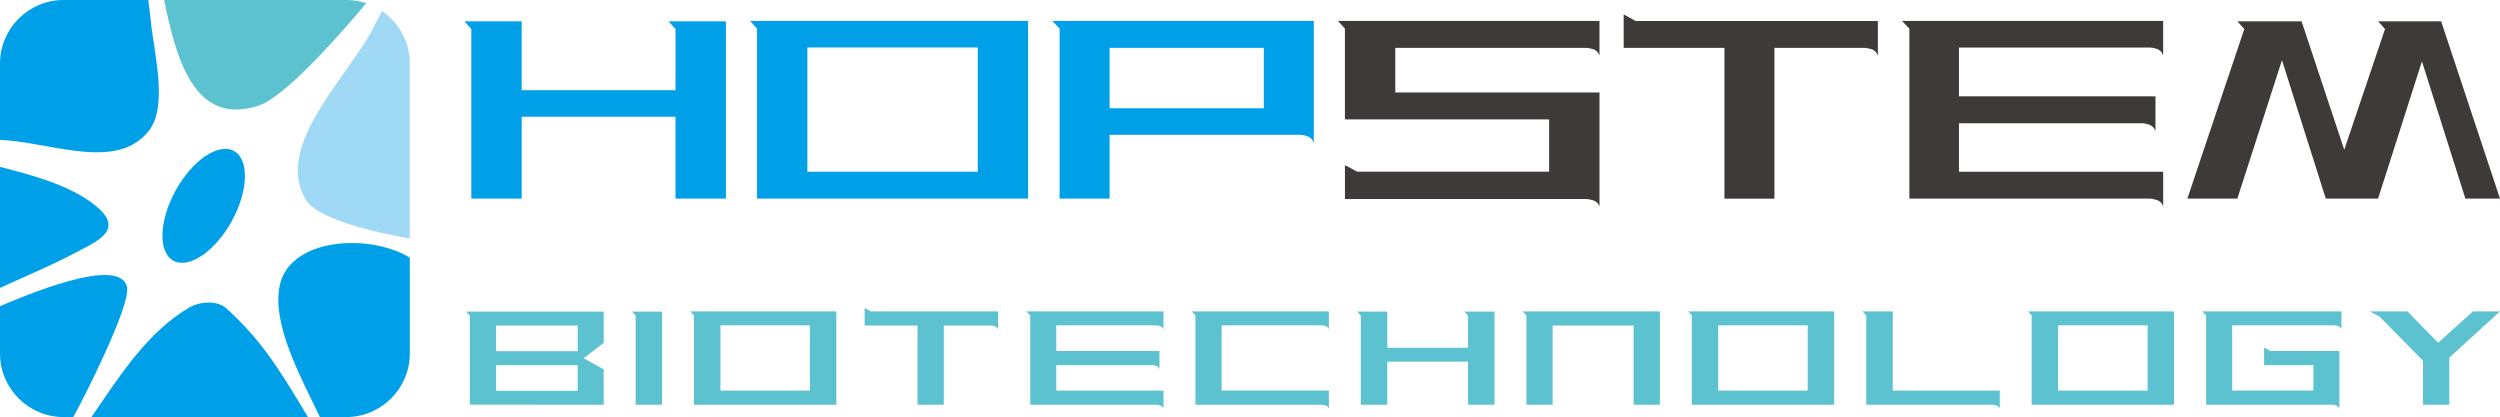 <?xml version="1.0" encoding="iso-8859-1"?>
<!-- Generator: Adobe Illustrator 16.0.0, SVG Export Plug-In . SVG Version: 6.00 Build 0)  -->
<!DOCTYPE svg PUBLIC "-//W3C//DTD SVG 1.1//EN" "http://www.w3.org/Graphics/SVG/1.1/DTD/svg11.dtd">
<svg version="1.1" id="_x37C_" xmlns="http://www.w3.org/2000/svg" xmlns:xlink="http://www.w3.org/1999/xlink" x="0px" y="0px"
	 width="288.449px" height="48.12px" viewBox="0 0 288.449 48.12" style="enable-background:new 0 0 288.449 48.12;"
	 xml:space="preserve">
<g>
	
		<ellipse transform="matrix(0.484 -0.875 0.875 0.484 -8.662 32.819)" style="fill-rule:evenodd;clip-rule:evenodd;fill:#00A0E9;" cx="23.505" cy="23.756" rx="7.228" ry="3.689"/>
	<path style="fill-rule:evenodd;clip-rule:evenodd;fill:#00A0E9;" d="M0,33.217V19.253c3.923,1,7.868,2.107,10.66,4.191
		c4.154,3.101,0.459,4.415-2.454,5.97C6.005,30.592,2.625,32.006,0,33.217z"/>
	<path style="fill-rule:evenodd;clip-rule:evenodd;fill:#00A0E9;" d="M8.456,48.12H7.323C3.295,48.12,0,44.825,0,40.798v-5.471
		c2.197-0.912,13.998-6.079,14.662-2.124C15.022,35.352,9.669,45.971,8.456,48.12z"/>
	<path style="fill-rule:evenodd;clip-rule:evenodd;fill:#00A0E9;" d="M35.532,48.12H10.553c3.319-4.854,6.473-9.817,11.289-12.64
		c1.151-0.675,3.203-0.886,4.292,0.112C30.021,39.154,31.922,42.068,35.532,48.12z"/>
	<path style="fill-rule:evenodd;clip-rule:evenodd;fill:#00A0E9;" d="M47.283,29.752v11.045c0,4.027-3.295,7.322-7.322,7.322h-3.049
		c-2.241-4.698-5.6-10.746-4.625-15.225c1.128-5.184,9.451-5.959,14.328-3.541C46.875,29.483,47.096,29.617,47.283,29.752z"/>
	<path style="fill-rule:evenodd;clip-rule:evenodd;fill:#9FD9F6;" d="M44.067,1.269c1.938,1.321,3.216,3.545,3.216,6.054v20.19
		c-3.631-0.621-10.667-2.14-12.055-4.552c-3.633-6.314,5.16-14.318,7.983-20.014C43.486,2.392,43.775,1.834,44.067,1.269z"/>
	<path style="fill-rule:evenodd;clip-rule:evenodd;fill:#5DC2D0;" d="M18.934,0h21.027c0.8,0,1.571,0.13,2.293,0.371
		c-0.27,0.323-0.537,0.639-0.798,0.947C38.979,4.243,32.828,11.2,29.87,12.177C22.301,14.677,20.282,6.503,18.934,0z"/>
	<path style="fill-rule:evenodd;clip-rule:evenodd;fill:#00A0E9;" d="M7.323,0h9.793c0.156,1.209,0.268,2.364,0.384,3.3
		c0.392,3.142,1.774,8.97-0.236,11.668c-3.504,4.704-10.799,1.684-16.413,1.229C0.575,16.175,0.291,16.154,0,16.133v-8.81
		C0,3.295,3.295,0,7.323,0z"/>
</g>
<g>
	<path style="fill-rule:evenodd;clip-rule:evenodd;fill:#00A0E9;" d="M136.922,15.552v-3.062h8.896V5.525h-8.896V2.419h14.664
		v14.065c-0.148-0.384-0.385-0.636-0.71-0.754c-0.325-0.118-0.621-0.177-0.887-0.177H136.922z M136.922,2.419v3.106h-8.896v6.966
		h8.896v3.062h-8.896v7.365h-5.769V3.306l-0.843-0.887H136.922L136.922,2.419z M102.984,22.917v-3.106h9.828V5.48h-9.828V2.419
		h15.64v20.499H102.984z M77.942,13.467H60.194v9.451h-5.813V3.351l-0.799-0.887h6.611v7.942h17.748V3.351l-0.798-0.887h6.611
		v20.454h-5.813V13.467L77.942,13.467z M102.984,2.419V5.48h-9.828v14.331h9.828v3.106h-15.64V3.306l-0.799-0.887H102.984z"/>
	<path style="fill-rule:evenodd;clip-rule:evenodd;fill:#3E3A39;" d="M155.176,3.306l-0.799-0.887h30.171v3.993
		c-0.148-0.384-0.385-0.628-0.71-0.732c-0.325-0.104-0.621-0.155-0.887-0.155h-21.962v5.146h23.56v13.133
		c-0.148-0.355-0.385-0.584-0.71-0.688c-0.325-0.103-0.621-0.155-0.887-0.155h-27.775v-3.905l1.42,0.754h22.14v-6.034h-23.56V3.306
		L155.176,3.306z M198.964,5.525h-11.625v-3.86l1.376,0.754h27.952v3.993c-0.147-0.384-0.385-0.628-0.71-0.732
		c-0.325-0.104-0.621-0.155-0.887-0.155h-10.338v17.393h-5.769V5.525L198.964,5.525z M248.698,15.108
		c-0.147-0.355-0.377-0.591-0.688-0.71c-0.311-0.118-0.614-0.177-0.909-0.177h-21.075v5.59h23.56v3.993
		c-0.118-0.355-0.348-0.591-0.688-0.71c-0.341-0.118-0.644-0.177-0.91-0.177h-27.686V3.306l-0.844-0.887h30.127v3.993
		c-0.118-0.384-0.348-0.636-0.688-0.754c-0.341-0.118-0.644-0.177-0.91-0.177h-21.962v5.635h22.672V15.108L248.698,15.108z
		 M263.292,6.944l-5.146,15.973h-5.769l6.567-19.567l-0.799-0.887h7.409l4.925,14.819l4.703-13.932l-0.799-0.887h7.277l6.788,20.454
		h-3.993l-5.014-15.84l-5.059,15.84h-6.034L263.292,6.944z"/>
</g>
<path style="fill-rule:evenodd;clip-rule:evenodd;fill:#5DC2D0;" d="M242.625,46.695v-1.631h5.161v-7.526h-5.161v-1.607h8.213
	v10.765H242.625L242.625,46.695z M269.921,47.161c-0.063-0.187-0.187-0.311-0.373-0.373c-0.14-0.046-0.264-0.077-0.373-0.093
	h-14.632V36.396l-0.442-0.466h16.054v2.097c-0.063-0.201-0.183-0.334-0.361-0.396c-0.179-0.063-0.338-0.094-0.478-0.094h-11.767
	v7.526h9.366v-2.936h-5.686v-2.027l0.723,0.396h7.969V47.161L269.921,47.161z M279.568,41.616l-5.033-5.104l-1.118-0.582h4.357
	l3.541,3.611l4.008-3.611h3.122l-5.848,5.336v5.429h-3.029V41.616z M242.625,35.931v1.607h-5.161v7.526h5.161v1.631h-8.214V36.396
	l-0.419-0.466H242.625L242.625,35.931z M203.412,46.695v-1.631h5.161v-7.526h-5.161v-1.607h8.213v10.765H203.412L203.412,46.695z
	 M215.33,36.396l-0.443-0.466h3.495v9.134h12.35v2.097c-0.078-0.187-0.202-0.311-0.373-0.373c-0.171-0.062-0.326-0.093-0.466-0.093
	H215.33V36.396z M203.412,35.931v1.607h-5.161v7.526h5.161v1.631h-8.214V36.396l-0.419-0.466H203.412L203.412,35.931z
	 M88.286,46.695v-1.631h5.161v-7.526h-5.161v-1.607h8.213v10.765H88.286L88.286,46.695z M105.866,37.562h-6.104v-2.026l0.722,0.396
	h14.679v2.097c-0.078-0.201-0.202-0.329-0.373-0.384s-0.326-0.082-0.466-0.082h-5.429v9.134h-3.029V37.562L105.866,37.562z
	 M133.779,42.595c-0.078-0.187-0.198-0.311-0.361-0.373c-0.164-0.063-0.322-0.093-0.478-0.093h-11.068v2.936h12.373v2.097
	c-0.062-0.187-0.183-0.311-0.361-0.373c-0.179-0.062-0.338-0.093-0.478-0.093h-14.539V36.396l-0.443-0.466h15.821v2.097
	c-0.062-0.201-0.183-0.334-0.361-0.396c-0.179-0.063-0.338-0.094-0.478-0.094h-11.534v2.96h11.906V42.595L133.779,42.595z
	 M153.328,47.161c-0.062-0.187-0.182-0.311-0.361-0.373c-0.179-0.062-0.338-0.093-0.478-0.093h-14.563V36.396l-0.419-0.466h15.82
	v2.097c-0.062-0.201-0.182-0.334-0.361-0.396c-0.179-0.063-0.338-0.094-0.478-0.094h-11.534v7.526h12.372V47.161L153.328,47.161z
	 M169.381,41.732h-9.32v4.963h-3.052V36.42l-0.419-0.466h3.472v4.171h9.32V36.42l-0.419-0.466h3.472v10.741h-3.053V41.732
	L169.381,41.732z M188.488,46.695v-9.134h-9.343v9.134h-3.029V36.396l-0.419-0.466h15.821v10.765H188.488z M61.945,35.954h7.712
	v3.611l-2.307,1.771l2.307,1.282v4.077h-7.712v-1.607h4.707v-2.959h-4.707v-1.608h4.707v-2.959h-4.707V35.954L61.945,35.954z
	 M88.286,35.931v1.607h-5.161v7.526h5.161v1.631h-8.213V36.396l-0.419-0.466H88.286L88.286,35.931z M73.339,36.42l-0.419-0.466
	h3.472v10.741h-3.052V36.42z M54.209,36.42l-0.442-0.466h8.178v1.607h-4.707v2.959h4.707v1.608h-4.707v2.959h4.707v1.607h-7.736
	V36.42z"/>
</svg>

